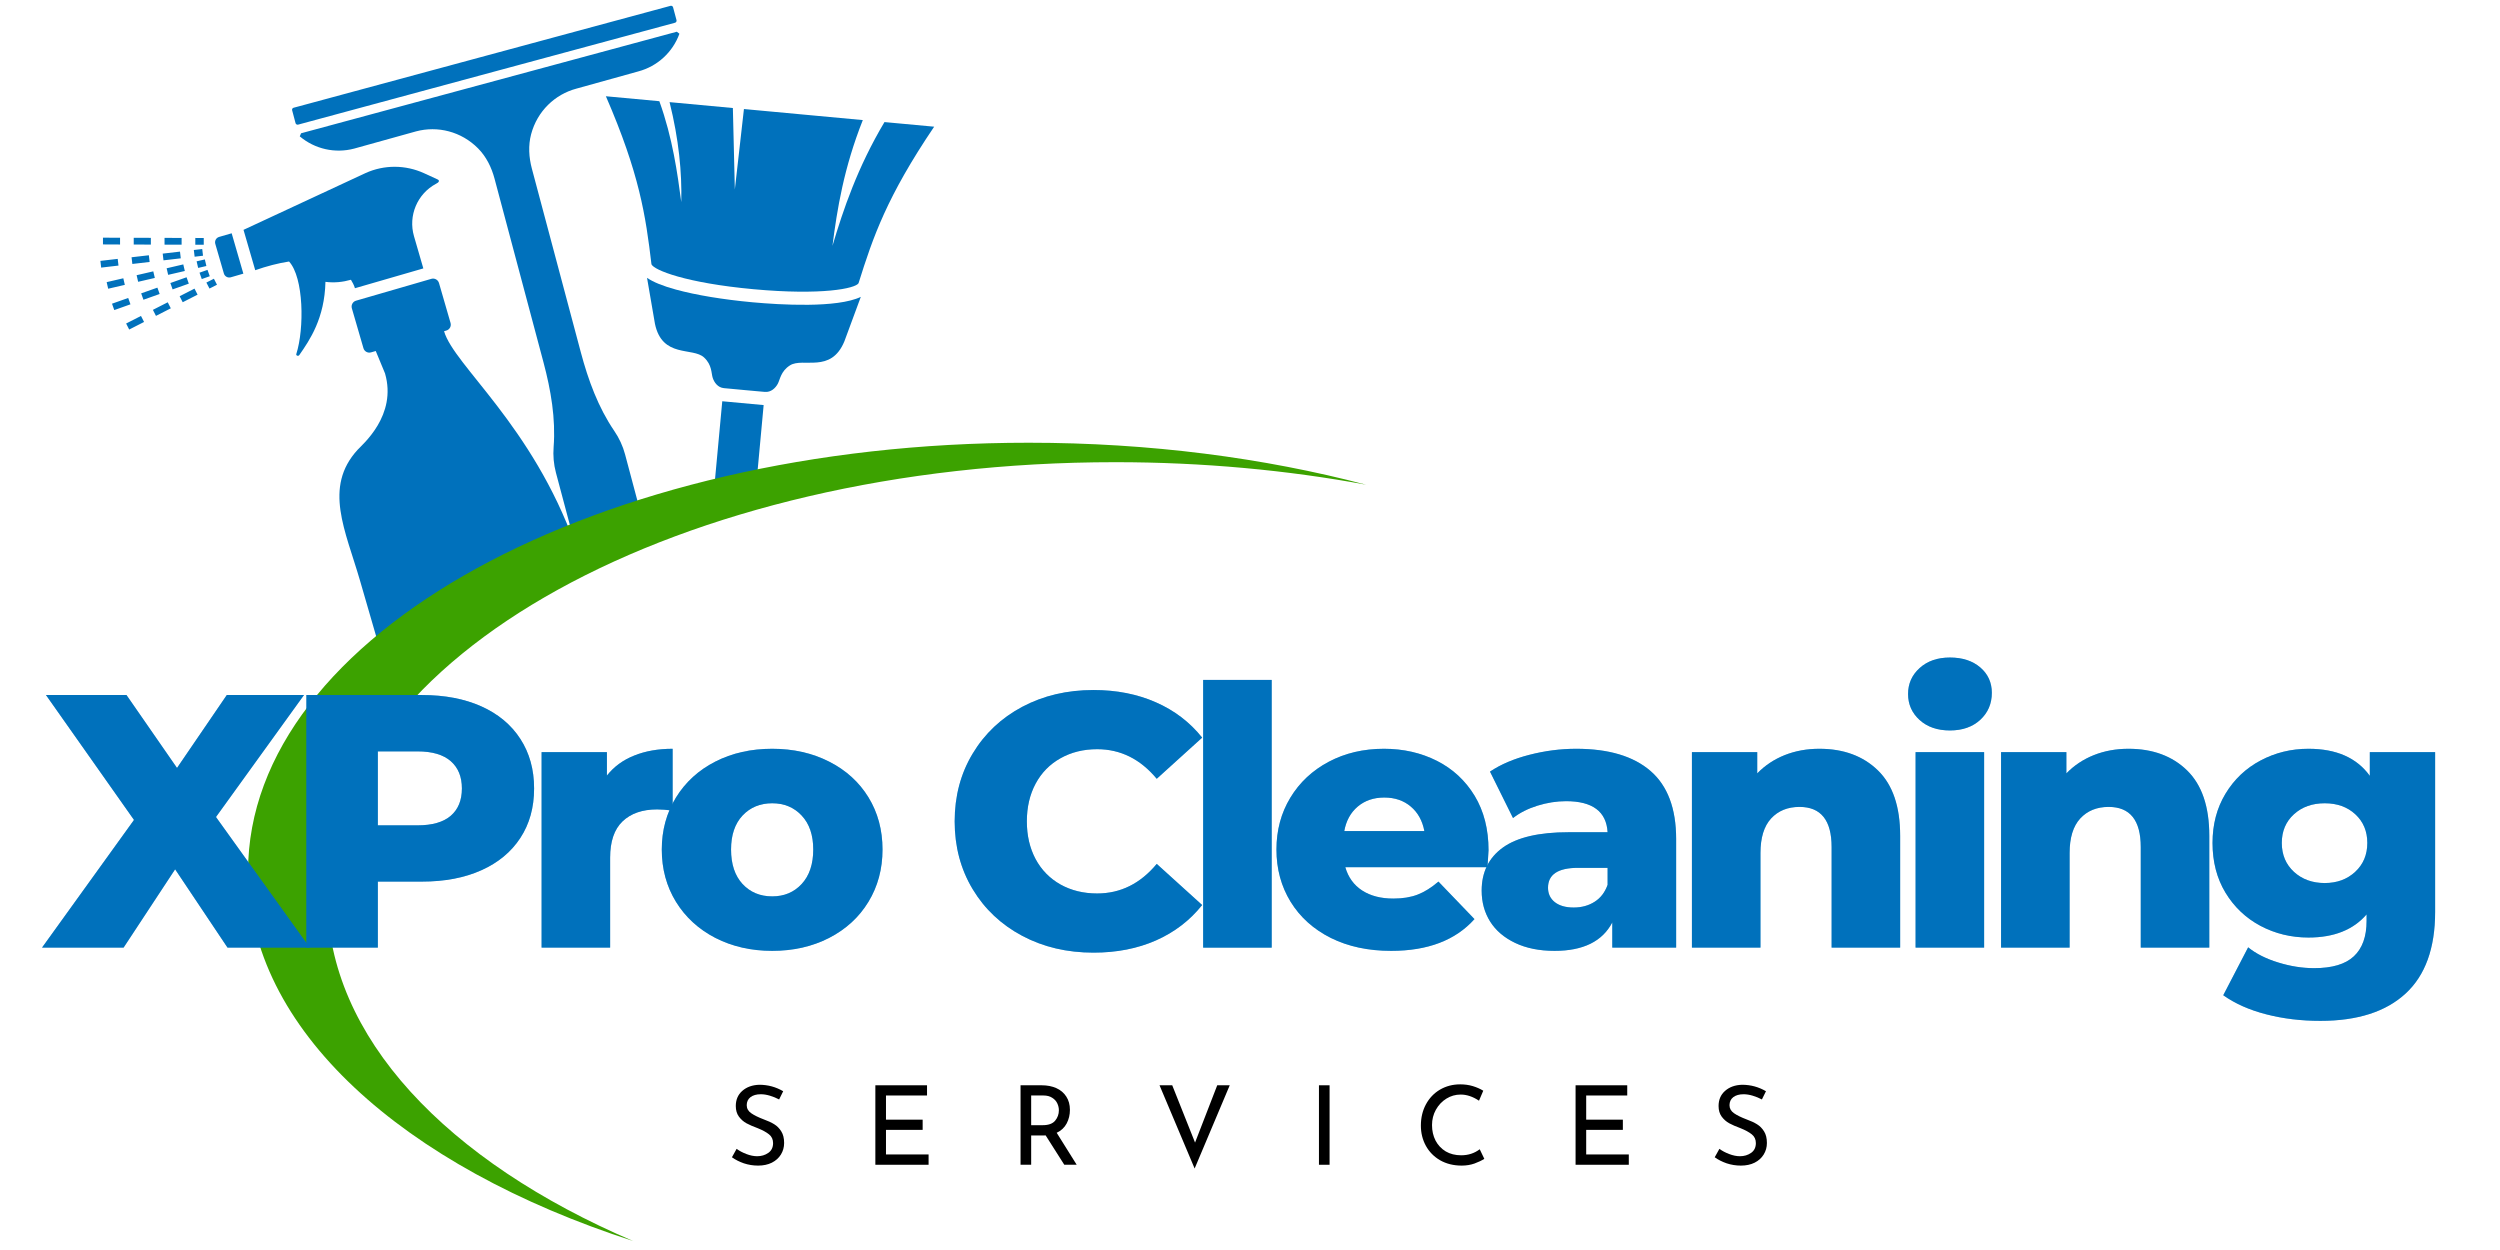 <svg xmlns="http://www.w3.org/2000/svg" xmlns:xlink="http://www.w3.org/1999/xlink" width="500" zoomAndPan="magnify" viewBox="0 0 375 187.5" height="250" preserveAspectRatio="xMidYMid meet" version="1.0"><defs><g/><clipPath id="acf794fe9c"><path d="M 43 0.812 L 102 0.812 L 102 83 L 43 83 Z M 43 0.812 " clip-rule="nonzero"/></clipPath><clipPath id="bf2219d5bb"><path d="M 15.059 25 L 87 25 L 87 102 L 15.059 102 Z M 15.059 25 " clip-rule="nonzero"/></clipPath><clipPath id="a2f442ffac"><path d="M 37 66 L 205 66 L 205 186.316 L 37 186.316 Z M 37 66 " clip-rule="nonzero"/></clipPath><clipPath id="76af474f20"><rect x="0" width="363" y="0" height="67"/></clipPath><clipPath id="2875b8b701"><path d="M 1 0.047 L 10 0.047 L 10 13 L 1 13 Z M 1 0.047 " clip-rule="nonzero"/></clipPath><clipPath id="95e7d02c83"><path d="M 23 0.047 L 32 0.047 L 32 13 L 23 13 Z M 23 0.047 " clip-rule="nonzero"/></clipPath><clipPath id="b4697442f4"><path d="M 45 0.047 L 54 0.047 L 54 13 L 45 13 Z M 45 0.047 " clip-rule="nonzero"/></clipPath><clipPath id="3dc24f98e6"><path d="M 65 0.047 L 77 0.047 L 77 14 L 65 14 Z M 65 0.047 " clip-rule="nonzero"/></clipPath><clipPath id="266d8a3749"><path d="M 89 0.047 L 92 0.047 L 92 13 L 89 13 Z M 89 0.047 " clip-rule="nonzero"/></clipPath><clipPath id="dfd940a269"><path d="M 105 0.047 L 115 0.047 L 115 13 L 105 13 Z M 105 0.047 " clip-rule="nonzero"/></clipPath><clipPath id="0dd5daa8d5"><path d="M 128 0.047 L 137 0.047 L 137 13 L 128 13 Z M 128 0.047 " clip-rule="nonzero"/></clipPath><clipPath id="d144b47041"><path d="M 149 0.047 L 158 0.047 L 158 13 L 149 13 Z M 149 0.047 " clip-rule="nonzero"/></clipPath><clipPath id="653a895fcc"><rect x="0" width="171" y="0" height="18"/></clipPath></defs><path fill="#0071bc" d="M 112.848 45.34 C 108.465 44.934 104.391 44.262 101.391 43.438 C 99.418 42.898 97.988 42.316 97.055 41.676 L 98.246 48.586 C 99.336 53.754 103.914 52.047 105.609 53.621 C 106.816 54.738 106.684 56 106.906 56.676 C 107.129 57.355 107.66 58.137 108.598 58.223 L 109.953 58.348 L 111.656 58.508 L 113.363 58.664 L 114.719 58.785 C 115.656 58.871 116.324 58.199 116.664 57.574 C 117.008 56.949 117.105 55.688 118.496 54.805 C 120.453 53.566 124.641 56.082 126.656 51.203 L 129.121 44.531 C 125.551 46.238 117.016 45.723 112.848 45.34 Z M 112.848 45.34 " fill-opacity="1" fill-rule="nonzero"/><path fill="#0071bc" d="M 113.031 43.383 C 123.285 44.324 128.309 43.273 128.781 42.484 C 130.969 35.492 133.047 29.477 140.125 19.004 L 132.672 18.312 C 128.629 25.09 126.48 31.469 124.871 36.875 C 125.562 31.398 126.582 25.168 129.422 18.012 L 115.508 16.719 L 111.59 16.355 L 110.227 28.418 L 109.93 16.203 L 100.434 15.32 C 101.828 20.898 102.301 25.898 102.191 30.316 C 101.621 26.02 100.895 20.695 98.902 15.18 L 90.883 14.438 C 95.922 26.055 96.855 32.352 97.719 39.645 C 98.094 40.512 102.836 42.445 113.031 43.383 Z M 113.031 43.383 " fill-opacity="1" fill-rule="nonzero"/><path fill="#0071bc" d="M 114.547 60.762 L 113.379 73.395 C 111.199 73.934 109.059 74.512 106.953 75.121 L 108.34 60.188 Z M 114.547 60.762 " fill-opacity="1" fill-rule="nonzero"/><g clip-path="url(#acf794fe9c)"><path fill="#0071bc" d="M 86.465 13.293 L 95.75 10.711 C 98.605 9.949 100.91 7.836 101.914 5.059 L 101.52 4.758 L 45.16 19.992 L 44.965 20.453 C 47.223 22.363 50.27 23.047 53.125 22.289 L 62.406 19.707 C 65.633 18.844 69.184 19.711 71.711 22.258 C 72.941 23.496 73.73 25.109 74.18 26.797 L 81.527 54.363 C 82.629 58.504 83.371 62.785 83.043 67.055 C 82.945 68.332 83.051 69.633 83.391 70.91 L 86.285 81.766 L 86.52 82.648 C 86.539 82.637 86.562 82.625 86.582 82.617 C 89.762 81.164 93.082 79.801 96.527 78.539 L 93.762 68.164 C 93.422 66.883 92.867 65.703 92.145 64.645 C 89.727 61.102 88.234 57.008 87.129 52.863 L 79.781 25.297 C 79.332 23.609 79.219 21.82 79.668 20.133 C 80.594 16.664 83.242 14.152 86.465 13.293 Z M 101.477 3.023 L 101.086 1.562 L 100.961 1.098 C 100.918 0.93 100.746 0.828 100.578 0.875 L 99.766 1.094 L 44.949 15.918 L 44.043 16.16 C 43.875 16.203 43.773 16.375 43.82 16.543 L 43.945 17.008 L 44.332 18.473 C 44.379 18.641 44.551 18.738 44.719 18.695 L 101.254 3.41 C 101.422 3.363 101.52 3.191 101.477 3.023 Z M 101.477 3.023 " fill-opacity="1" fill-rule="nonzero"/></g><g clip-path="url(#bf2219d5bb)"><path fill="#0071bc" d="M 22.328 38.289 L 19.734 38.59 L 19.852 39.594 L 22.445 39.293 Z M 22.992 40.703 L 20.492 41.281 L 20.723 42.27 L 23.223 41.691 Z M 23.609 43.145 L 21.176 44.004 L 21.516 44.961 L 23.949 44.098 Z M 25.16 45.344 L 22.934 46.477 L 23.395 47.383 L 25.621 46.246 Z M 20.059 35.668 L 20.059 36.68 L 22.629 36.688 L 22.629 35.676 Z M 21.148 47.391 L 18.918 48.527 L 19.379 49.43 L 21.609 48.293 Z M 15.445 35.652 L 15.445 36.664 L 18.008 36.676 L 18.008 35.66 Z M 17.656 38.832 L 15.059 39.133 L 15.176 40.141 L 17.773 39.836 Z M 18.496 41.742 L 16 42.32 L 16.227 43.309 L 18.723 42.73 Z M 27 37.742 L 24.406 38.043 L 24.523 39.051 L 27.117 38.75 Z M 19.23 44.695 L 16.801 45.555 L 17.141 46.512 L 19.57 45.648 Z M 32.086 41.809 L 30.957 42.383 L 31.422 43.285 L 32.547 42.711 Z M 34.75 34.992 L 32.863 35.539 C 32.422 35.668 32.164 36.133 32.293 36.578 L 33.582 41.023 C 33.711 41.469 34.176 41.723 34.621 41.594 L 36.504 41.047 Z M 29.297 35.695 L 29.297 36.707 L 30.562 36.711 L 30.562 35.699 Z M 27.492 39.66 L 24.996 40.242 L 25.223 41.227 L 27.723 40.648 Z M 86.281 81.766 C 79.828 63.758 68.102 54.824 66.609 49.684 L 66.953 49.582 C 67.445 49.441 67.723 48.93 67.582 48.441 L 65.848 42.453 C 65.703 41.965 65.195 41.684 64.707 41.824 L 61.316 42.809 L 53.406 45.102 C 52.918 45.242 52.637 45.754 52.777 46.242 L 54.516 52.23 C 54.656 52.719 55.168 53 55.656 52.855 L 56.363 52.652 L 57.754 56.012 C 59.578 62.297 54.395 66.641 53.641 67.469 C 48.484 73.105 51.824 79.574 54.004 87.098 L 58.199 101.566 C 65.414 94.309 75.055 87.891 86.52 82.648 C 86.539 82.637 86.562 82.625 86.582 82.617 C 86.484 82.332 86.383 82.047 86.281 81.766 Z M 65.555 26.875 L 63.613 25.984 C 60.828 24.707 57.629 24.695 54.84 25.957 L 36.527 34.477 L 38.285 40.531 C 39.996 39.93 41.719 39.48 43.355 39.227 C 45.57 41.621 45.668 49.285 44.445 53.105 C 44.367 53.34 44.746 53.473 44.887 53.27 C 46.473 51 48.695 47.734 48.816 42.277 C 50.156 42.449 51.426 42.312 52.641 41.965 C 52.871 42.355 53.102 42.75 53.242 43.234 L 63.5 40.262 L 62.098 35.43 C 61.207 32.352 62.59 29.07 65.418 27.559 C 65.824 27.371 66.051 27.062 65.555 26.875 Z M 29.176 43.293 L 26.945 44.434 L 27.406 45.336 L 29.637 44.199 Z M 31.125 40.48 L 29.926 40.902 L 30.266 41.859 L 31.465 41.434 Z M 27.984 41.59 L 25.555 42.453 L 25.891 43.41 L 28.32 42.547 Z M 30.727 38.914 L 29.492 39.199 L 29.723 40.188 L 30.957 39.902 Z M 24.68 35.68 L 24.68 36.695 L 27.242 36.703 L 27.242 35.691 Z M 30.336 37.355 L 29.074 37.5 L 29.195 38.508 L 30.453 38.359 Z M 30.336 37.355 " fill-opacity="1" fill-rule="nonzero"/></g><g clip-path="url(#a2f442ffac)"><path fill="#3ca200" d="M 49.109 134.559 C 49.109 98.535 102.016 69.328 167.273 69.328 C 180.441 69.328 193.105 70.52 204.934 72.711 C 189.613 68.672 172.441 66.41 154.309 66.41 C 89.637 66.41 37.211 95.199 37.211 130.711 C 37.211 154.336 60.418 174.988 94.996 186.164 C 67.082 174.234 49.109 155.555 49.109 134.559 Z M 49.109 134.559 " fill-opacity="1" fill-rule="nonzero"/></g><g transform="matrix(1, 0, 0, 1, 5, 90)"><g clip-path="url(#76af474f20)"><g fill="#0071bc" fill-opacity="0.4"><g transform="translate(1.41, 52.145)"><g><path d="M 27.719 0 L 19.859 -11.75 L 12.125 0 L -0.109 0 L 13.688 -19.156 L 0.484 -37.891 L 12.562 -37.891 L 20.141 -26.953 L 27.609 -37.891 L 39.188 -37.891 L 25.984 -19.594 L 40.047 0 Z M 27.719 0 "/></g></g></g><g fill="#0071bc" fill-opacity="0.4"><g transform="translate(37.176, 52.145)"><g><path d="M 21.109 -37.891 C 24.535 -37.891 27.508 -37.32 30.031 -36.188 C 32.562 -35.051 34.508 -33.426 35.875 -31.312 C 37.25 -29.195 37.938 -26.719 37.938 -23.875 C 37.938 -21.02 37.25 -18.547 35.875 -16.453 C 34.508 -14.359 32.562 -12.742 30.031 -11.609 C 27.508 -10.473 24.535 -9.906 21.109 -9.906 L 14.5 -9.906 L 14.5 0 L 3.781 0 L 3.781 -37.891 Z M 20.453 -18.344 C 22.66 -18.344 24.32 -18.82 25.438 -19.781 C 26.551 -20.738 27.109 -22.102 27.109 -23.875 C 27.109 -25.633 26.551 -27 25.438 -27.969 C 24.32 -28.945 22.66 -29.438 20.453 -29.438 L 14.5 -29.438 L 14.5 -18.344 Z M 20.453 -18.344 "/></g></g></g><g fill="#0071bc" fill-opacity="0.4"><g transform="translate(72.942, 52.145)"><g><path d="M 13.094 -25.812 C 14.145 -27.145 15.508 -28.145 17.188 -28.812 C 18.863 -29.488 20.785 -29.828 22.953 -29.828 L 22.953 -20.562 C 22.016 -20.676 21.238 -20.734 20.625 -20.734 C 18.414 -20.734 16.688 -20.133 15.438 -18.938 C 14.195 -17.75 13.578 -15.93 13.578 -13.484 L 13.578 0 L 3.297 0 L 3.297 -29.328 L 13.094 -29.328 Z M 13.094 -25.812 "/></g></g></g><g fill="#0071bc" fill-opacity="0.4"><g transform="translate(92.799, 52.145)"><g><path d="M 18.031 0.484 C 14.883 0.484 12.047 -0.16 9.516 -1.453 C 6.992 -2.754 5.02 -4.562 3.594 -6.875 C 2.176 -9.188 1.469 -11.801 1.469 -14.719 C 1.469 -17.602 2.176 -20.203 3.594 -22.516 C 5.02 -24.828 6.988 -26.625 9.5 -27.906 C 12.008 -29.188 14.852 -29.828 18.031 -29.828 C 21.195 -29.828 24.039 -29.188 26.562 -27.906 C 29.094 -26.625 31.062 -24.836 32.469 -22.547 C 33.875 -20.254 34.578 -17.645 34.578 -14.719 C 34.578 -11.801 33.875 -9.188 32.469 -6.875 C 31.062 -4.562 29.094 -2.754 26.562 -1.453 C 24.039 -0.16 21.195 0.484 18.031 0.484 Z M 18.031 -7.688 C 19.832 -7.688 21.305 -8.305 22.453 -9.547 C 23.609 -10.797 24.188 -12.52 24.188 -14.719 C 24.188 -16.883 23.609 -18.582 22.453 -19.812 C 21.305 -21.039 19.832 -21.656 18.031 -21.656 C 16.219 -21.656 14.734 -21.039 13.578 -19.812 C 12.43 -18.582 11.859 -16.883 11.859 -14.719 C 11.859 -12.52 12.43 -10.797 13.578 -9.547 C 14.734 -8.305 16.219 -7.688 18.031 -7.688 Z M 18.031 -7.688 "/></g></g></g><g fill="#0071bc" fill-opacity="0.4"><g transform="translate(124.723, 52.145)"><g/></g></g><g fill="#0071bc" fill-opacity="0.4"><g transform="translate(136.356, 52.145)"><g><path d="M 22.672 0.75 C 18.703 0.75 15.141 -0.086 11.984 -1.766 C 8.828 -3.441 6.348 -5.773 4.547 -8.766 C 2.742 -11.766 1.844 -15.156 1.844 -18.938 C 1.844 -22.727 2.742 -26.117 4.547 -29.109 C 6.348 -32.109 8.828 -34.445 11.984 -36.125 C 15.141 -37.801 18.703 -38.641 22.672 -38.641 C 26.141 -38.641 29.258 -38.023 32.031 -36.797 C 34.812 -35.578 37.125 -33.812 38.969 -31.5 L 32.156 -25.328 C 29.695 -28.285 26.719 -29.766 23.219 -29.766 C 21.164 -29.766 19.332 -29.312 17.719 -28.406 C 16.113 -27.508 14.867 -26.238 13.984 -24.594 C 13.109 -22.957 12.672 -21.07 12.672 -18.938 C 12.672 -16.812 13.109 -14.926 13.984 -13.281 C 14.867 -11.645 16.113 -10.375 17.719 -9.469 C 19.332 -8.57 21.164 -8.125 23.219 -8.125 C 26.719 -8.125 29.695 -9.602 32.156 -12.562 L 38.969 -6.391 C 37.125 -4.078 34.812 -2.305 32.031 -1.078 C 29.258 0.141 26.141 0.75 22.672 0.75 Z M 22.672 0.75 "/></g></g></g><g fill="#0071bc" fill-opacity="0.4"><g transform="translate(172.176, 52.145)"><g><path d="M 3.297 -40.156 L 13.578 -40.156 L 13.578 0 L 3.297 0 Z M 3.297 -40.156 "/></g></g></g><g fill="#0071bc" fill-opacity="0.4"><g transform="translate(184.999, 52.145)"><g><path d="M 33.281 -14.609 C 33.281 -14.535 33.227 -13.688 33.125 -12.062 L 11.797 -12.062 C 12.234 -10.551 13.07 -9.391 14.312 -8.578 C 15.562 -7.766 17.125 -7.359 19 -7.359 C 20.406 -7.359 21.617 -7.555 22.641 -7.953 C 23.672 -8.348 24.711 -9 25.766 -9.906 L 31.172 -4.281 C 28.328 -1.102 24.16 0.484 18.672 0.484 C 15.242 0.484 12.227 -0.16 9.625 -1.453 C 7.031 -2.754 5.02 -4.562 3.594 -6.875 C 2.176 -9.188 1.469 -11.801 1.469 -14.719 C 1.469 -17.602 2.16 -20.191 3.547 -22.484 C 4.93 -24.773 6.848 -26.57 9.297 -27.875 C 11.754 -29.176 14.52 -29.828 17.594 -29.828 C 20.508 -29.828 23.16 -29.223 25.547 -28.016 C 27.93 -26.805 29.816 -25.055 31.203 -22.766 C 32.586 -20.473 33.281 -17.754 33.281 -14.609 Z M 17.641 -22.516 C 16.055 -22.516 14.727 -22.062 13.656 -21.156 C 12.594 -20.258 11.922 -19.035 11.641 -17.484 L 23.656 -17.484 C 23.363 -19.035 22.688 -20.258 21.625 -21.156 C 20.562 -22.062 19.234 -22.516 17.641 -22.516 Z M 17.641 -22.516 "/></g></g></g><g fill="#0071bc" fill-opacity="0.4"><g transform="translate(215.624, 52.145)"><g><path d="M 15.797 -29.828 C 20.672 -29.828 24.391 -28.719 26.953 -26.5 C 29.516 -24.281 30.797 -20.879 30.797 -16.297 L 30.797 0 L 21.219 0 L 21.219 -3.781 C 19.738 -0.938 16.852 0.484 12.562 0.484 C 10.281 0.484 8.312 0.086 6.656 -0.703 C 5 -1.492 3.742 -2.566 2.891 -3.922 C 2.047 -5.273 1.625 -6.816 1.625 -8.547 C 1.625 -11.328 2.688 -13.484 4.812 -15.016 C 6.945 -16.547 10.234 -17.312 14.672 -17.312 L 20.516 -17.312 C 20.336 -20.414 18.258 -21.969 14.281 -21.969 C 12.875 -21.969 11.445 -21.742 10 -21.297 C 8.562 -20.848 7.336 -20.227 6.328 -19.438 L 2.875 -26.406 C 4.488 -27.488 6.457 -28.328 8.781 -28.922 C 11.113 -29.523 13.453 -29.828 15.797 -29.828 Z M 15.422 -6.016 C 16.617 -6.016 17.664 -6.301 18.562 -6.875 C 19.469 -7.445 20.117 -8.297 20.516 -9.422 L 20.516 -11.969 L 16.078 -11.969 C 13.078 -11.969 11.578 -10.973 11.578 -8.984 C 11.578 -8.078 11.922 -7.352 12.609 -6.812 C 13.297 -6.281 14.234 -6.016 15.422 -6.016 Z M 15.422 -6.016 "/></g></g></g><g fill="#0071bc" fill-opacity="0.4"><g transform="translate(245.492, 52.145)"><g><path d="M 22.406 -29.828 C 26.051 -29.828 28.984 -28.742 31.203 -26.578 C 33.422 -24.41 34.531 -21.145 34.531 -16.781 L 34.531 0 L 24.25 0 L 24.25 -15.094 C 24.25 -19.102 22.645 -21.109 19.438 -21.109 C 17.664 -21.109 16.242 -20.531 15.172 -19.375 C 14.109 -18.219 13.578 -16.488 13.578 -14.188 L 13.578 0 L 3.297 0 L 3.297 -29.328 L 13.094 -29.328 L 13.094 -26.141 C 14.25 -27.328 15.617 -28.238 17.203 -28.875 C 18.797 -29.508 20.531 -29.828 22.406 -29.828 Z M 22.406 -29.828 "/></g></g></g><g fill="#0071bc" fill-opacity="0.4"><g transform="translate(279.04, 52.145)"><g><path d="M 3.297 -29.328 L 13.578 -29.328 L 13.578 0 L 3.297 0 Z M 8.453 -32.578 C 6.578 -32.578 5.062 -33.098 3.906 -34.141 C 2.75 -35.191 2.172 -36.492 2.172 -38.047 C 2.172 -39.598 2.75 -40.895 3.906 -41.938 C 5.062 -42.988 6.578 -43.516 8.453 -43.516 C 10.328 -43.516 11.844 -43.02 13 -42.031 C 14.156 -41.039 14.734 -39.77 14.734 -38.219 C 14.734 -36.594 14.156 -35.242 13 -34.172 C 11.844 -33.109 10.328 -32.578 8.453 -32.578 Z M 8.453 -32.578 "/></g></g></g><g fill="#0071bc" fill-opacity="0.4"><g transform="translate(291.863, 52.145)"><g><path d="M 22.406 -29.828 C 26.051 -29.828 28.984 -28.742 31.203 -26.578 C 33.422 -24.41 34.531 -21.145 34.531 -16.781 L 34.531 0 L 24.25 0 L 24.25 -15.094 C 24.25 -19.102 22.645 -21.109 19.438 -21.109 C 17.664 -21.109 16.242 -20.531 15.172 -19.375 C 14.109 -18.219 13.578 -16.488 13.578 -14.188 L 13.578 0 L 3.297 0 L 3.297 -29.328 L 13.094 -29.328 L 13.094 -26.141 C 14.25 -27.328 15.617 -28.238 17.203 -28.875 C 18.797 -29.508 20.531 -29.828 22.406 -29.828 Z M 22.406 -29.828 "/></g></g></g><g fill="#0071bc" fill-opacity="0.4"><g transform="translate(325.41, 52.145)"><g><path d="M 34.859 -29.328 L 34.859 -5.359 C 34.859 0.086 33.379 4.172 30.422 6.891 C 27.461 9.617 23.203 10.984 17.641 10.984 C 14.754 10.984 12.047 10.656 9.516 10 C 6.992 9.352 4.848 8.398 3.078 7.141 L 6.812 -0.047 C 8.008 0.922 9.52 1.68 11.344 2.234 C 13.164 2.797 14.957 3.078 16.719 3.078 C 19.426 3.078 21.41 2.484 22.672 1.297 C 23.941 0.109 24.578 -1.656 24.578 -4 L 24.578 -4.984 C 22.586 -2.672 19.68 -1.516 15.859 -1.516 C 13.266 -1.516 10.863 -2.098 8.656 -3.266 C 6.457 -4.441 4.707 -6.102 3.406 -8.25 C 2.113 -10.395 1.469 -12.879 1.469 -15.703 C 1.469 -18.473 2.113 -20.93 3.406 -23.078 C 4.707 -25.234 6.457 -26.895 8.656 -28.062 C 10.863 -29.238 13.266 -29.828 15.859 -29.828 C 20.047 -29.828 23.113 -28.473 25.062 -25.766 L 25.062 -29.328 Z M 18.297 -9.688 C 20.129 -9.688 21.648 -10.242 22.859 -11.359 C 24.078 -12.484 24.688 -13.93 24.688 -15.703 C 24.688 -17.461 24.086 -18.895 22.891 -20 C 21.703 -21.102 20.172 -21.656 18.297 -21.656 C 16.422 -21.656 14.879 -21.102 13.672 -20 C 12.461 -18.895 11.859 -17.461 11.859 -15.703 C 11.859 -13.93 12.469 -12.484 13.688 -11.359 C 14.914 -10.242 16.453 -9.688 18.297 -9.688 Z M 18.297 -9.688 "/></g></g></g><g fill="#0071bc" fill-opacity="1"><g transform="translate(1.41, 52.145)"><g><path d="M 27.719 0 L 19.859 -11.75 L 12.125 0 L -0.109 0 L 13.688 -19.156 L 0.484 -37.891 L 12.562 -37.891 L 20.141 -26.953 L 27.609 -37.891 L 39.188 -37.891 L 25.984 -19.594 L 40.047 0 Z M 27.719 0 "/></g></g></g><g fill="#0071bc" fill-opacity="1"><g transform="translate(37.176, 52.145)"><g><path d="M 21.109 -37.891 C 24.535 -37.891 27.508 -37.32 30.031 -36.188 C 32.562 -35.051 34.508 -33.426 35.875 -31.312 C 37.25 -29.195 37.938 -26.719 37.938 -23.875 C 37.938 -21.02 37.25 -18.547 35.875 -16.453 C 34.508 -14.359 32.562 -12.742 30.031 -11.609 C 27.508 -10.473 24.535 -9.906 21.109 -9.906 L 14.5 -9.906 L 14.5 0 L 3.781 0 L 3.781 -37.891 Z M 20.453 -18.344 C 22.66 -18.344 24.32 -18.82 25.438 -19.781 C 26.551 -20.738 27.109 -22.102 27.109 -23.875 C 27.109 -25.633 26.551 -27 25.438 -27.969 C 24.32 -28.945 22.66 -29.438 20.453 -29.438 L 14.5 -29.438 L 14.5 -18.344 Z M 20.453 -18.344 "/></g></g></g><g fill="#0071bc" fill-opacity="1"><g transform="translate(72.942, 52.145)"><g><path d="M 13.094 -25.812 C 14.145 -27.145 15.508 -28.145 17.188 -28.812 C 18.863 -29.488 20.785 -29.828 22.953 -29.828 L 22.953 -20.562 C 22.016 -20.676 21.238 -20.734 20.625 -20.734 C 18.414 -20.734 16.688 -20.133 15.438 -18.938 C 14.195 -17.75 13.578 -15.93 13.578 -13.484 L 13.578 0 L 3.297 0 L 3.297 -29.328 L 13.094 -29.328 Z M 13.094 -25.812 "/></g></g></g><g fill="#0071bc" fill-opacity="1"><g transform="translate(92.799, 52.145)"><g><path d="M 18.031 0.484 C 14.883 0.484 12.047 -0.16 9.516 -1.453 C 6.992 -2.754 5.02 -4.562 3.594 -6.875 C 2.176 -9.188 1.469 -11.801 1.469 -14.719 C 1.469 -17.602 2.176 -20.203 3.594 -22.516 C 5.02 -24.828 6.988 -26.625 9.5 -27.906 C 12.008 -29.188 14.852 -29.828 18.031 -29.828 C 21.195 -29.828 24.039 -29.188 26.562 -27.906 C 29.094 -26.625 31.062 -24.836 32.469 -22.547 C 33.875 -20.254 34.578 -17.645 34.578 -14.719 C 34.578 -11.801 33.875 -9.188 32.469 -6.875 C 31.062 -4.562 29.094 -2.754 26.562 -1.453 C 24.039 -0.16 21.195 0.484 18.031 0.484 Z M 18.031 -7.688 C 19.832 -7.688 21.305 -8.305 22.453 -9.547 C 23.609 -10.797 24.188 -12.52 24.188 -14.719 C 24.188 -16.883 23.609 -18.582 22.453 -19.812 C 21.305 -21.039 19.832 -21.656 18.031 -21.656 C 16.219 -21.656 14.734 -21.039 13.578 -19.812 C 12.43 -18.582 11.859 -16.883 11.859 -14.719 C 11.859 -12.52 12.43 -10.797 13.578 -9.547 C 14.734 -8.305 16.219 -7.688 18.031 -7.688 Z M 18.031 -7.688 "/></g></g></g><g fill="#0071bc" fill-opacity="1"><g transform="translate(124.723, 52.145)"><g/></g></g><g fill="#0071bc" fill-opacity="1"><g transform="translate(136.356, 52.145)"><g><path d="M 22.672 0.75 C 18.703 0.75 15.141 -0.086 11.984 -1.766 C 8.828 -3.441 6.348 -5.773 4.547 -8.766 C 2.742 -11.766 1.844 -15.156 1.844 -18.938 C 1.844 -22.727 2.742 -26.117 4.547 -29.109 C 6.348 -32.109 8.828 -34.445 11.984 -36.125 C 15.141 -37.801 18.703 -38.641 22.672 -38.641 C 26.141 -38.641 29.258 -38.023 32.031 -36.797 C 34.812 -35.578 37.125 -33.812 38.969 -31.5 L 32.156 -25.328 C 29.695 -28.285 26.719 -29.766 23.219 -29.766 C 21.164 -29.766 19.332 -29.312 17.719 -28.406 C 16.113 -27.508 14.867 -26.238 13.984 -24.594 C 13.109 -22.957 12.672 -21.07 12.672 -18.938 C 12.672 -16.812 13.109 -14.926 13.984 -13.281 C 14.867 -11.645 16.113 -10.375 17.719 -9.469 C 19.332 -8.57 21.164 -8.125 23.219 -8.125 C 26.719 -8.125 29.695 -9.602 32.156 -12.562 L 38.969 -6.391 C 37.125 -4.078 34.812 -2.305 32.031 -1.078 C 29.258 0.141 26.141 0.75 22.672 0.75 Z M 22.672 0.75 "/></g></g></g><g fill="#0071bc" fill-opacity="1"><g transform="translate(172.176, 52.145)"><g><path d="M 3.297 -40.156 L 13.578 -40.156 L 13.578 0 L 3.297 0 Z M 3.297 -40.156 "/></g></g></g><g fill="#0071bc" fill-opacity="1"><g transform="translate(184.999, 52.145)"><g><path d="M 33.281 -14.609 C 33.281 -14.535 33.227 -13.688 33.125 -12.062 L 11.797 -12.062 C 12.234 -10.551 13.07 -9.391 14.312 -8.578 C 15.562 -7.766 17.125 -7.359 19 -7.359 C 20.406 -7.359 21.617 -7.555 22.641 -7.953 C 23.672 -8.348 24.711 -9 25.766 -9.906 L 31.172 -4.281 C 28.328 -1.102 24.16 0.484 18.672 0.484 C 15.242 0.484 12.227 -0.16 9.625 -1.453 C 7.031 -2.754 5.02 -4.562 3.594 -6.875 C 2.176 -9.188 1.469 -11.801 1.469 -14.719 C 1.469 -17.602 2.16 -20.191 3.547 -22.484 C 4.93 -24.773 6.848 -26.57 9.297 -27.875 C 11.754 -29.176 14.52 -29.828 17.594 -29.828 C 20.508 -29.828 23.16 -29.223 25.547 -28.016 C 27.93 -26.805 29.816 -25.055 31.203 -22.766 C 32.586 -20.473 33.281 -17.754 33.281 -14.609 Z M 17.641 -22.516 C 16.055 -22.516 14.727 -22.062 13.656 -21.156 C 12.594 -20.258 11.922 -19.035 11.641 -17.484 L 23.656 -17.484 C 23.363 -19.035 22.688 -20.258 21.625 -21.156 C 20.562 -22.062 19.234 -22.516 17.641 -22.516 Z M 17.641 -22.516 "/></g></g></g><g fill="#0071bc" fill-opacity="1"><g transform="translate(215.624, 52.145)"><g><path d="M 15.797 -29.828 C 20.672 -29.828 24.391 -28.719 26.953 -26.5 C 29.516 -24.281 30.797 -20.879 30.797 -16.297 L 30.797 0 L 21.219 0 L 21.219 -3.781 C 19.738 -0.938 16.852 0.484 12.562 0.484 C 10.281 0.484 8.312 0.086 6.656 -0.703 C 5 -1.492 3.742 -2.566 2.891 -3.922 C 2.047 -5.273 1.625 -6.816 1.625 -8.547 C 1.625 -11.328 2.688 -13.484 4.812 -15.016 C 6.945 -16.547 10.234 -17.312 14.672 -17.312 L 20.516 -17.312 C 20.336 -20.414 18.258 -21.969 14.281 -21.969 C 12.875 -21.969 11.445 -21.742 10 -21.297 C 8.562 -20.848 7.336 -20.227 6.328 -19.438 L 2.875 -26.406 C 4.488 -27.488 6.457 -28.328 8.781 -28.922 C 11.113 -29.523 13.453 -29.828 15.797 -29.828 Z M 15.422 -6.016 C 16.617 -6.016 17.664 -6.301 18.562 -6.875 C 19.469 -7.445 20.117 -8.297 20.516 -9.422 L 20.516 -11.969 L 16.078 -11.969 C 13.078 -11.969 11.578 -10.973 11.578 -8.984 C 11.578 -8.078 11.922 -7.352 12.609 -6.812 C 13.297 -6.281 14.234 -6.016 15.422 -6.016 Z M 15.422 -6.016 "/></g></g></g><g fill="#0071bc" fill-opacity="1"><g transform="translate(245.492, 52.145)"><g><path d="M 22.406 -29.828 C 26.051 -29.828 28.984 -28.742 31.203 -26.578 C 33.422 -24.41 34.531 -21.145 34.531 -16.781 L 34.531 0 L 24.25 0 L 24.25 -15.094 C 24.25 -19.102 22.645 -21.109 19.438 -21.109 C 17.664 -21.109 16.242 -20.531 15.172 -19.375 C 14.109 -18.219 13.578 -16.488 13.578 -14.188 L 13.578 0 L 3.297 0 L 3.297 -29.328 L 13.094 -29.328 L 13.094 -26.141 C 14.25 -27.328 15.617 -28.238 17.203 -28.875 C 18.797 -29.508 20.531 -29.828 22.406 -29.828 Z M 22.406 -29.828 "/></g></g></g><g fill="#0071bc" fill-opacity="1"><g transform="translate(279.04, 52.145)"><g><path d="M 3.297 -29.328 L 13.578 -29.328 L 13.578 0 L 3.297 0 Z M 8.453 -32.578 C 6.578 -32.578 5.062 -33.098 3.906 -34.141 C 2.75 -35.191 2.172 -36.492 2.172 -38.047 C 2.172 -39.598 2.75 -40.895 3.906 -41.938 C 5.062 -42.988 6.578 -43.516 8.453 -43.516 C 10.328 -43.516 11.844 -43.02 13 -42.031 C 14.156 -41.039 14.734 -39.77 14.734 -38.219 C 14.734 -36.594 14.156 -35.242 13 -34.172 C 11.844 -33.109 10.328 -32.578 8.453 -32.578 Z M 8.453 -32.578 "/></g></g></g><g fill="#0071bc" fill-opacity="1"><g transform="translate(291.863, 52.145)"><g><path d="M 22.406 -29.828 C 26.051 -29.828 28.984 -28.742 31.203 -26.578 C 33.422 -24.41 34.531 -21.145 34.531 -16.781 L 34.531 0 L 24.25 0 L 24.25 -15.094 C 24.25 -19.102 22.645 -21.109 19.438 -21.109 C 17.664 -21.109 16.242 -20.531 15.172 -19.375 C 14.109 -18.219 13.578 -16.488 13.578 -14.188 L 13.578 0 L 3.297 0 L 3.297 -29.328 L 13.094 -29.328 L 13.094 -26.141 C 14.25 -27.328 15.617 -28.238 17.203 -28.875 C 18.797 -29.508 20.531 -29.828 22.406 -29.828 Z M 22.406 -29.828 "/></g></g></g><g fill="#0071bc" fill-opacity="1"><g transform="translate(325.41, 52.145)"><g><path d="M 34.859 -29.328 L 34.859 -5.359 C 34.859 0.086 33.379 4.172 30.422 6.891 C 27.461 9.617 23.203 10.984 17.641 10.984 C 14.754 10.984 12.047 10.656 9.516 10 C 6.992 9.352 4.848 8.398 3.078 7.141 L 6.812 -0.047 C 8.008 0.922 9.52 1.68 11.344 2.234 C 13.164 2.797 14.957 3.078 16.719 3.078 C 19.426 3.078 21.41 2.484 22.672 1.297 C 23.941 0.109 24.578 -1.656 24.578 -4 L 24.578 -4.984 C 22.586 -2.672 19.68 -1.516 15.859 -1.516 C 13.266 -1.516 10.863 -2.098 8.656 -3.266 C 6.457 -4.441 4.707 -6.102 3.406 -8.25 C 2.113 -10.395 1.469 -12.879 1.469 -15.703 C 1.469 -18.473 2.113 -20.93 3.406 -23.078 C 4.707 -25.234 6.457 -26.895 8.656 -28.062 C 10.863 -29.238 13.266 -29.828 15.859 -29.828 C 20.047 -29.828 23.113 -28.473 25.062 -25.766 L 25.062 -29.328 Z M 18.297 -9.688 C 20.129 -9.688 21.648 -10.242 22.859 -11.359 C 24.078 -12.484 24.688 -13.93 24.688 -15.703 C 24.688 -17.461 24.086 -18.895 22.891 -20 C 21.703 -21.102 20.172 -21.656 18.297 -21.656 C 16.422 -21.656 14.879 -21.102 13.672 -20 C 12.461 -18.895 11.859 -17.461 11.859 -15.703 C 11.859 -13.93 12.469 -12.484 13.688 -11.359 C 14.914 -10.242 16.453 -9.688 18.297 -9.688 Z M 18.297 -9.688 "/></g></g></g></g></g><g transform="matrix(1, 0, 0, 1, 108, 162)"><g clip-path="url(#653a895fcc)"><g clip-path="url(#2875b8b701)"><g fill="#000000" fill-opacity="1"><g transform="translate(0.978, 12.715)"><g><path d="M 7.891 -9.797 C 7.461 -10.023 7.004 -10.211 6.516 -10.359 C 6.035 -10.504 5.578 -10.578 5.141 -10.578 C 4.492 -10.578 3.977 -10.43 3.594 -10.141 C 3.219 -9.848 3.031 -9.445 3.031 -8.938 C 3.031 -8.445 3.254 -8.047 3.703 -7.734 C 4.148 -7.422 4.785 -7.109 5.609 -6.797 C 6.223 -6.578 6.738 -6.336 7.156 -6.078 C 7.582 -5.816 7.938 -5.457 8.219 -5 C 8.5 -4.551 8.641 -3.973 8.641 -3.266 C 8.641 -2.629 8.477 -2.051 8.156 -1.531 C 7.844 -1.02 7.391 -0.613 6.797 -0.312 C 6.211 -0.02 5.523 0.125 4.734 0.125 C 3.992 0.125 3.281 0.008 2.594 -0.219 C 1.914 -0.457 1.32 -0.758 0.812 -1.125 L 1.516 -2.391 C 1.922 -2.086 2.41 -1.828 2.984 -1.609 C 3.555 -1.391 4.094 -1.281 4.594 -1.281 C 5.227 -1.281 5.785 -1.445 6.266 -1.781 C 6.742 -2.113 6.984 -2.602 6.984 -3.25 C 6.984 -3.801 6.781 -4.238 6.375 -4.562 C 5.977 -4.883 5.414 -5.191 4.688 -5.484 C 4.008 -5.734 3.445 -5.977 3 -6.219 C 2.562 -6.457 2.18 -6.789 1.859 -7.219 C 1.547 -7.645 1.391 -8.176 1.391 -8.812 C 1.391 -9.75 1.711 -10.504 2.359 -11.078 C 3.016 -11.66 3.867 -11.969 4.922 -12 C 6.203 -12 7.395 -11.676 8.5 -11.031 Z M 7.891 -9.797 "/></g></g></g></g><g clip-path="url(#95e7d02c83)"><g fill="#000000" fill-opacity="1"><g transform="translate(21.585, 12.715)"><g><path d="M 9.469 -11.922 L 9.469 -10.391 L 3.312 -10.391 L 3.312 -6.766 L 8.812 -6.766 L 8.812 -5.234 L 3.312 -5.234 L 3.312 -1.547 L 9.703 -1.547 L 9.703 0 L 1.719 0 L 1.719 -11.922 Z M 9.469 -11.922 "/></g></g></g></g><g clip-path="url(#b4697442f4)"><g fill="#000000" fill-opacity="1"><g transform="translate(43.363, 12.715)"><g><path d="M 8.281 0 L 5.484 -4.406 C 5.391 -4.395 5.254 -4.391 5.078 -4.391 L 3.312 -4.391 L 3.312 0 L 1.719 0 L 1.719 -11.922 L 4.906 -11.922 C 5.719 -11.922 6.441 -11.781 7.078 -11.5 C 7.711 -11.219 8.211 -10.797 8.578 -10.234 C 8.941 -9.68 9.125 -9.016 9.125 -8.234 C 9.125 -7.492 8.961 -6.816 8.641 -6.203 C 8.316 -5.586 7.816 -5.117 7.141 -4.797 L 10.141 0 Z M 5.047 -5.938 C 5.91 -5.938 6.531 -6.16 6.906 -6.609 C 7.281 -7.066 7.469 -7.586 7.469 -8.172 C 7.469 -8.523 7.391 -8.867 7.234 -9.203 C 7.078 -9.547 6.82 -9.828 6.469 -10.047 C 6.125 -10.273 5.691 -10.391 5.172 -10.391 L 3.312 -10.391 L 3.312 -5.938 Z M 5.047 -5.938 "/></g></g></g></g><g clip-path="url(#3dc24f98e6)"><g fill="#000000" fill-opacity="1"><g transform="translate(65.257, 12.715)"><g><path d="M 11.203 -11.922 L 5.938 0.562 L 0.672 -11.922 L 2.578 -11.922 L 6 -3.328 L 9.328 -11.922 Z M 11.203 -11.922 "/></g></g></g></g><g clip-path="url(#266d8a3749)"><g fill="#000000" fill-opacity="1"><g transform="translate(88.124, 12.715)"><g><path d="M 3.312 -11.922 L 3.312 0 L 1.719 0 L 1.719 -11.922 Z M 3.312 -11.922 "/></g></g></g></g><g clip-path="url(#dfd940a269)"><g fill="#000000" fill-opacity="1"><g transform="translate(104.162, 12.715)"><g><path d="M 10.484 -0.891 C 10.098 -0.641 9.609 -0.406 9.016 -0.188 C 8.43 0.02 7.789 0.125 7.094 0.125 C 5.875 0.125 4.797 -0.141 3.859 -0.672 C 2.93 -1.211 2.219 -1.938 1.719 -2.844 C 1.219 -3.758 0.969 -4.77 0.969 -5.875 C 0.969 -7.051 1.219 -8.109 1.719 -9.047 C 2.227 -9.992 2.93 -10.734 3.828 -11.266 C 4.734 -11.797 5.75 -12.062 6.875 -12.062 C 7.551 -12.062 8.18 -11.973 8.766 -11.797 C 9.348 -11.617 9.867 -11.391 10.328 -11.109 L 9.688 -9.609 C 8.77 -10.223 7.852 -10.531 6.938 -10.531 C 6.164 -10.531 5.453 -10.328 4.797 -9.922 C 4.141 -9.516 3.613 -8.957 3.219 -8.25 C 2.832 -7.551 2.641 -6.785 2.641 -5.953 C 2.641 -5.098 2.816 -4.32 3.172 -3.625 C 3.535 -2.938 4.047 -2.395 4.703 -2 C 5.367 -1.613 6.141 -1.422 7.016 -1.422 C 8.078 -1.422 9.004 -1.723 9.797 -2.328 Z M 10.484 -0.891 "/></g></g></g></g><g clip-path="url(#0dd5daa8d5)"><g fill="#000000" fill-opacity="1"><g transform="translate(126.617, 12.715)"><g><path d="M 9.469 -11.922 L 9.469 -10.391 L 3.312 -10.391 L 3.312 -6.766 L 8.812 -6.766 L 8.812 -5.234 L 3.312 -5.234 L 3.312 -1.547 L 9.703 -1.547 L 9.703 0 L 1.719 0 L 1.719 -11.922 Z M 9.469 -11.922 "/></g></g></g></g><g clip-path="url(#d144b47041)"><g fill="#000000" fill-opacity="1"><g transform="translate(148.395, 12.715)"><g><path d="M 7.891 -9.797 C 7.461 -10.023 7.004 -10.211 6.516 -10.359 C 6.035 -10.504 5.578 -10.578 5.141 -10.578 C 4.492 -10.578 3.977 -10.43 3.594 -10.141 C 3.219 -9.848 3.031 -9.445 3.031 -8.938 C 3.031 -8.445 3.254 -8.047 3.703 -7.734 C 4.148 -7.422 4.785 -7.109 5.609 -6.797 C 6.223 -6.578 6.738 -6.336 7.156 -6.078 C 7.582 -5.816 7.938 -5.457 8.219 -5 C 8.5 -4.551 8.641 -3.973 8.641 -3.266 C 8.641 -2.629 8.477 -2.051 8.156 -1.531 C 7.844 -1.02 7.391 -0.613 6.797 -0.312 C 6.211 -0.02 5.523 0.125 4.734 0.125 C 3.992 0.125 3.281 0.008 2.594 -0.219 C 1.914 -0.457 1.32 -0.758 0.812 -1.125 L 1.516 -2.391 C 1.922 -2.086 2.41 -1.828 2.984 -1.609 C 3.555 -1.391 4.094 -1.281 4.594 -1.281 C 5.227 -1.281 5.785 -1.445 6.266 -1.781 C 6.742 -2.113 6.984 -2.602 6.984 -3.25 C 6.984 -3.801 6.781 -4.238 6.375 -4.562 C 5.977 -4.883 5.414 -5.191 4.688 -5.484 C 4.008 -5.734 3.445 -5.977 3 -6.219 C 2.562 -6.457 2.18 -6.789 1.859 -7.219 C 1.547 -7.645 1.391 -8.176 1.391 -8.812 C 1.391 -9.75 1.711 -10.504 2.359 -11.078 C 3.016 -11.66 3.867 -11.969 4.922 -12 C 6.203 -12 7.395 -11.676 8.5 -11.031 Z M 7.891 -9.797 "/></g></g></g></g></g></g></svg>